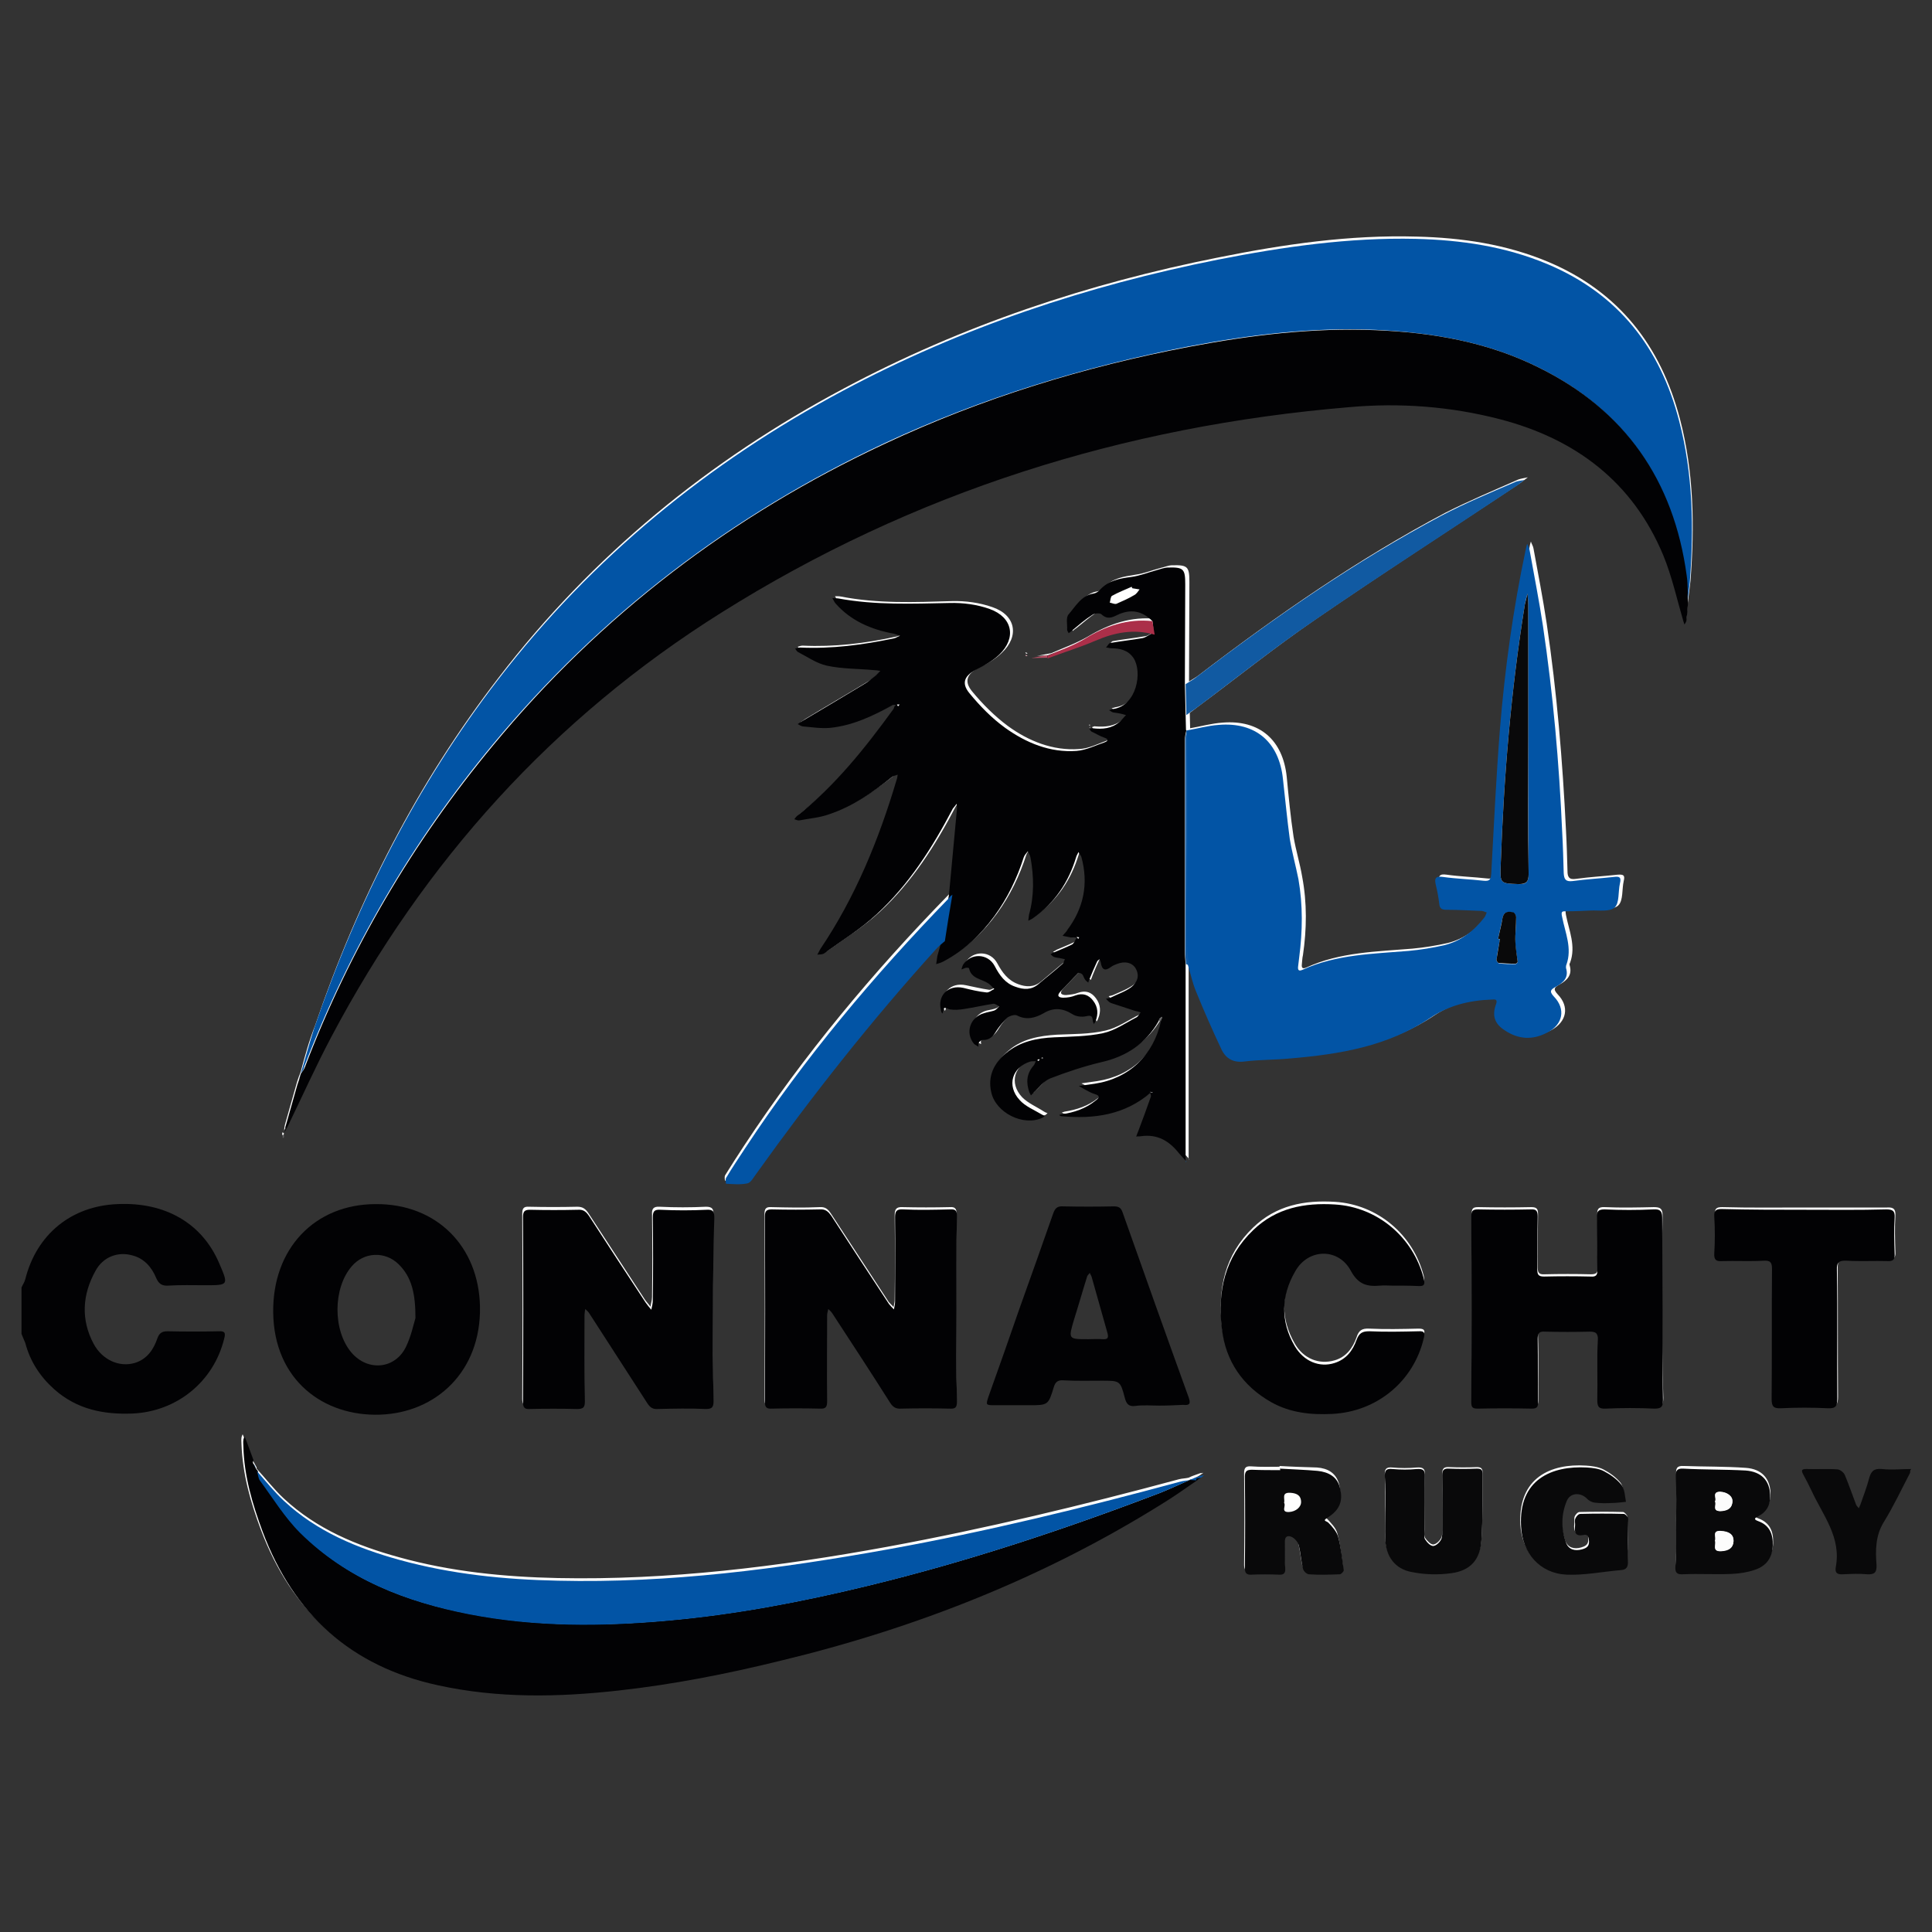 <?xml version="1.0" encoding="utf-8"?>
<!-- Generator: Adobe Illustrator 24.0.0, SVG Export Plug-In . SVG Version: 6.00 Build 0)  -->
<svg version="1.1" id="Layer_1" xmlns="http://www.w3.org/2000/svg" xmlns:xlink="http://www.w3.org/1999/xlink" x="0px" y="0px"
	 viewBox="0 0 512 512" style="enable-background:new 0 0 512 512;" xml:space="preserve">
<rect x="0" y="0" width="512" height="512" fill="#333333" stroke="none"/>
<style type="text/css">
	.st0{fill:#FEFEFE;}
	.st1{fill:#020204;}
	.st2{fill:#09090A;}
	.st3{fill:#5F5F60;}
	.st4{fill:#0254A5;}
	.st5{fill:#115AA2;}
	.st6{fill:#AB2F49;}
	.st7{fill:#B94E65;}
	.st8{fill:#DCA6B2;}
	.st9{fill:#939394;}
	.st10{fill:#FCFCFC;}
</style>
<g>
	<path class="st0" d="M67.8,388.5C67.8,388.5,67.8,388.6,67.8,388.5c-0.2-0.4-0.4-0.7-0.6-1.1l-0.1-0.1c-0.2-0.3-0.3-0.6-0.4-0.9
		c-0.7-1.8-1.3-3.6-2-5.4c-0.1-0.3-0.3-0.6-0.4-0.9c-0.1,0.3-0.3,0.6-0.3,0.9c-0.1,0.6,0,1.2,0,1.8c0.3,7.9,2.4,15.3,5.1,22.5
		c8.2,21.9,23.5,35.6,46.4,40.7c15.9,3.5,31.9,3.2,48,1.4c14.5-1.6,28.8-4.4,42.9-7.9c35.7-8.7,69.5-22,100.8-41.4
		c3.3-2.1,6.4-4.4,9.7-6.5h-0.1c0.4-0.2,0.8-0.4,1.1-0.6c0.3-0.2,0.7-0.5,1-0.7c-0.3,0.1-0.6,0.1-0.8,0.1c-0.5,0.2-0.9,0.3-1.4,0.5
		c-0.6,0.2-1.1,0.4-1.7,0.7l0,0c-0.8,0.2-1.7,0.2-2.5,0.4c-25.6,6.9-51.3,13.1-77.3,17.9c-28.9,5.3-58,8.9-87.4,8.3
		c-14.2-0.3-28.3-1.7-42-5.5c-11.3-3.1-21.9-7.5-30.6-15.6c-2.6-2.4-4.8-5.3-7.2-7.9l0,0C68.1,388.9,67.9,388.7,67.8,388.5z
		 M277.5,173.7c4.3-1.6,8.6-2.9,12.7-4.7c5.1-2.2,10.3-3.1,15.7-1.6c-0.8,0.4-1.6,1.1-2.4,1.2c-2.9,0.5-5.7,0.8-8.6,1.3
		c-0.4,0.1-0.7,0.8-1.1,1.2c0.5,0.1,0.9,0.2,1.4,0.2c2.4-0.1,4.5,0.5,5.9,2.6c2.4,3.6,0.9,12.6-5.4,13.5c-0.4,0.1-0.7,0.2-1.1,0.3
		c0.4,0.2,0.7,0.5,1.1,0.6c0.4,0.2,0.8,0.1,1.3,0.2c0.7,0.2,1.4,0.4,2.1,0.5c-0.6,0.6-1,1.3-1.7,1.8c-2.1,1.7-4.6,1.9-7.1,1.7
		c-0.3-0.1-0.6,0.1-0.9,0.2c0.2,0.3,0.3,0.6,0.6,0.7c1.1,0.6,2.2,1.2,3.4,1.6c1.2,0.4,0.9,0.9,0.1,1.2c-2.5,0.9-5,2.2-7.5,2.3
		c-7,0.5-13.4-2.1-18.9-6.1c-3.5-2.6-6.7-5.8-9.5-9.2c-2.3-2.8-1.2-4.8,2.1-6.4c2.1-1,4.2-2.2,5.8-3.8c4.7-4.4,3.7-10-2.5-12.1
		c-3.4-1.2-7.2-1.7-10.7-1.6c-9.9,0.3-19.6,0.7-29.4-1.2c-0.5-0.1-1.1-0.1-1.6-0.1c0.3,0.5,0.5,1.1,0.9,1.5
		c4.1,4.6,9.3,6.9,15.2,7.9c0.6,0.1,1.2,0.4,1.8,0.6c-0.6,0.3-1.1,0.6-1.7,0.7c-8.2,1.8-16.4,2.8-24.8,2.4c-0.5,0-0.9,0.2-1.3,0.3
		c0.3,0.3,0.5,0.8,0.8,0.9c2.5,1.3,5,3,7.6,3.6c4.1,0.9,8.4,0.8,12.6,1.2c0.6,0.1,1.1,0.1,1.6,0.2c-0.4,0.4-0.7,0.9-1.2,1.2
		c-0.8,0.7-1.6,1.5-2.6,2c-5.6,3.4-11.3,6.7-16.9,10.1c-0.4,0.3-0.8,0.6-1.2,0.8c0.4,0.2,0.9,0.6,1.3,0.6c2.4,0.2,4.8,0.6,7.2,0.4
		c6.1-0.6,11.5-3.2,16.8-6.1c0.1,0.2,0.2,0.3,0.4,0.4c-0.1,0.3-0.1,0.5-0.3,0.7c-7.5,10.3-15.3,20.2-25.3,28.1
		c-0.4,0.3-0.6,0.7-0.9,1c0.5,0.1,1,0.4,1.4,0.3c2.6-0.5,5.3-0.8,7.8-1.6c6.3-2.1,11.6-5.9,16.7-9.9c0.4-0.3,1-0.4,1.5-0.6
		c-0.1,0.5-0.1,1-0.3,1.4c-4.7,15.9-10.9,31-20.2,44.8c-0.3,0.5-0.6,1-0.8,1.5c0.6-0.1,1.4-0.1,1.9-0.4c4.7-3.4,9.6-6.4,13.8-10.3
		c8.6-7.9,14.8-17.7,20.2-28c0.3-0.5,0.6-0.9,1-1.3c0.1,0.5,0.2,1,0.1,1.4c-0.7,7.6-1.4,15.1-2.1,22.6c-0.3,0.3-0.7,0.5-1,0.8
		c-20,20.5-38.3,42.4-54.1,66.4c-1.7,2.6-3.4,5.2-5,7.8c-0.3,0.4-0.1,1.5,0,1.5c1.9,0.1,3.9,0.3,5.7-0.1c0.9-0.2,1.6-1.6,2.3-2.5
		c14.8-20.7,30.5-40.7,47.6-59.5c0.7-0.8,1.6-1.4,2.4-2.2c-0.4,1.4-0.8,2.7-1.1,4.1c-0.2,0.7-0.2,1.4-0.3,2.1
		c0.7-0.3,1.4-0.5,2.1-0.8c5.4-2.9,9.7-7,13.3-11.9c3.5-4.8,6-10,7.8-15.6c0.2-0.6,0.7-1.1,1.1-1.6c0.3,0.6,0.6,1.1,0.7,1.7
		c0.9,5.1,1,10.1-0.4,15.1c-0.2,0.5-0.2,1.1-0.2,1.6c0.5-0.3,0.9-0.5,1.3-0.7c5.8-4.1,9.4-9.6,11.4-16.2c0.2-0.5,0.4-0.9,0.6-1.3
		c0.3,0.5,0.7,0.9,0.8,1.4c1.8,7.1,0.6,13.5-3.8,19.3c-0.4,0.5-0.8,1-1.2,1.5c0.7,0.2,1.3,0.3,2,0.4c0.3,0.1,0.7,0,1,0
		c0.2,0.2,0.3,0.3,0.5,0.5c-0.4,0.5-0.6,1.1-1,1.4c-1.6,0.8-3.2,1.4-4.8,2.1c-0.3,0.2-0.6,0.4-0.9,0.5c0.3,0.2,0.6,0.6,0.9,0.7
		c0.5,0.2,1,0.2,1.5,0.3c0.5,0.1,0.9,0.2,1.4,0.3c-0.3,0.4-0.4,1-0.7,1.3c-2.1,1.8-4.2,3.5-6.3,5.3c-1.9,1.6-4,1.5-6.1,0.7
		c-2.7-1-4.2-3.1-5.5-5.5c-1.8-3.4-6.4-3.5-8.4-0.3c-0.2,0.4-0.3,0.8-0.4,1.2c0.4-0.2,0.7-0.4,1.1-0.4c0.3-0.1,0.8,0,0.9,0.1
		c0.6,2.8,3.3,2.8,5.1,4c0.6,0.4,1.1,1,1.6,1.5c-0.7,0.3-1.5,1-2.1,0.9c-2.1-0.3-4.1-0.8-6.1-1.2c-4.1-0.9-7,2.2-5.9,6.1
		c0.1,0.3,0.2,0.5,0.3,0.7c0.1-0.2,0.2-0.3,0.2-0.4c0.1-1.8,0.9-0.8,1.8-0.7c1.2,0.3,2.5,0.2,3.8-0.1c2.6-0.4,5.2-1,7.8-1.4
		c0.5-0.1,1,0.4,1.5,0.7c-0.5,0.4-0.8,0.9-1.3,1.1c-0.9,0.4-1.8,0.5-2.7,0.7c-3.7,1-5.1,5.1-2.7,8.1c0.3,0.4,0.8,0.6,1.2,0.8
		c0-0.4-0.2-0.8,0.1-1.1c0.2-0.3,0.7-0.7,1-0.7c1.9,0.1,2.8-1,3.7-2.5c0.8-1.3,1.8-2.5,2.9-3.4c0.6-0.5,1.9-0.9,2.5-0.6
		c2.6,1.3,4.8,0.7,7.1-0.6c2.6-1.5,5-1.4,7.5,0.2c1,0.6,2.6,0.9,3.8,0.6c1.3-0.3,1.7-0.1,1.7,1.2c0,0.3,0.2,0.6,0.3,0.9
		c0.2-0.2,0.3-0.4,0.4-0.7c0.8-1.9,0.7-3.8-0.6-5.5c-1.2-1.6-2.7-2.1-4.7-1.4c-1,0.4-2.1,0.5-3.2,0.6c-1.1,0-1.9-0.4-0.8-1.6
		c1.6-1.7,3.1-3.3,4.7-4.9c0.2-0.2,0.9,0.1,1.1,0.3c0.3,0.4,0.4,0.9,0.7,1.3c0.2,0.4,0.6,0.6,0.9,0.9c0.1-0.4,0.3-0.7,0.4-1.1
		c0.6-1.5,1.2-2.9,1.9-4.4c0.1-0.3,0.5-0.4,0.7-0.7c0.1,0.3,0.3,0.5,0.3,0.8c0.3,1.9,1.1,2.5,2.8,1.2c0.4-0.3,0.9-0.5,1.4-0.7
		c2.3-0.9,4.2-0.4,5.1,1.2c1.1,2,0.3,3.8-1.2,4.9c-1.6,1.2-3.5,1.9-5.3,2.7c-0.4,0.2-0.9,0.3-1.4,0.4c0.4,0.4,0.8,0.9,1.3,1.1
		c2.1,0.8,4.2,1.4,6.4,2.1c0.5,0.2,1,0.3,1.5,0.4c-0.4,0.5-0.6,1.1-1.1,1.3c-3,1.5-5.8,3.5-8.9,4.2c-4.2,1-8.6,0.9-12.9,1.1
		c-4.7,0.3-9.2,1.1-12.8,4.2c-3.2,2.7-4.8,6.1-3.9,10.4c1.2,5.5,8.5,9.1,13.6,6.7c0.2-0.1,0.4-0.3,0.6-0.5c-0.3-0.1-0.6-0.2-0.9-0.4
		c-2-1.3-4.2-2.2-5.8-3.8c-3.6-3.8-2.1-8.7,2.9-10.2c0.5-0.2,0.9-0.1,1.4-0.1c-0.2,0.4-0.3,0.9-0.6,1.2c-1.8,2.2-2,4.5-1.1,7.1
		c0.1,0.3,0.3,0.6,0.4,0.8c0.3-0.3,0.5-0.6,0.8-0.8c1.4-1.3,2.6-3.1,4.3-3.7c4.4-1.7,8.9-3.2,13.5-4.3c6.7-1.5,11.8-4.9,15.2-10.8
		c0.3-0.1,0.5-0.1,0.7-0.2c-2,9.2-8.5,15.3-17.6,16.7c-1.4,0.2-2.8,0.4-4.2,0.6c1.4,0.7,2.7,1.6,4.1,2.1c1.8,0.6,1.2,1.1,0.3,1.8
		c-2.6,2.1-5.7,3.1-8.9,3.6c-0.3,0.1-0.5,0.2-0.7,0.2c0.2,0.1,0.3,0.3,0.5,0.3c8.6,0.8,16.8-0.3,23.7-6.2v-0.1
		c0.1,0.4,0.4,0.9,0.2,1.2c-1.1,3.1-2.2,6.2-3.4,9.3c-0.2,0.5-0.3,0.9-0.5,1.3c0.4,0,0.9,0.1,1.3-0.1c4.4-0.7,7.5,1.3,10.1,4.6
		c0.6,0.7,1.2,1.4,1.8,2c0,0.1-0.1,0.2-0.1,0.3c0.1-0.1,0.1-0.1,0.1-0.2s-0.1-0.1-0.1-0.2c0-17.4,0-34.8,0-52.2
		c0.3,0.1,0.5,0.2,0.8,0.3c0.7,2.3,1.2,4.7,2.1,6.9c2.2,5.2,4.4,10.4,6.8,15.5c1.2,2.5,3.2,3.5,6.2,3.2c4-0.5,8-0.4,12-0.8
		c13.1-1.1,25.9-3.2,37.2-10.8c4.8-3.2,10.3-4.6,16.1-4.8c1.1-0.1,1.7-0.1,1.2,1.4c-1.1,2.9-0.3,5,2.3,6.7c3.7,2.4,7.5,2.6,11.4,0.6
		c4.1-2.2,4.9-6.2,1.7-9.5c-1.4-1.5-0.7-1.9,0.5-2.6c2-1.1,3.4-2.5,2.7-5c-0.1-0.2-0.1-0.5,0.1-0.8c1.6-4.4-0.3-8.5-1.1-12.6
		c-0.3-1.7,0-1.6,1.2-1.6c2.1,0,4.2-0.1,6.3-0.2c2.2-0.1,5.2,0.5,6.4-0.8c1.3-1.3,0.9-4.2,1.4-6.4c0.4-1.6-0.1-1.8-1.6-1.7
		c-3.7,0.4-7.3,0.6-11,1.1c-1.9,0.3-2.3-0.5-2.3-2.1c-0.1-3.6-0.2-7.2-0.4-10.8c-0.9-18.3-2.4-36.6-5.1-54.7
		c-1-6.7-2.3-13.3-3.5-19.9c-0.1-0.7-0.5-1.2-0.7-1.9c-0.2,0.6-0.3,1.1-0.4,1.7c-3.3,15.7-5.5,31.5-6.8,47.4
		c-1,12.7-1.6,25.4-2.3,38.2c-0.1,1.6-0.4,2.2-2.1,2c-3.6-0.4-7.2-0.5-10.7-1c-2-0.3-2.3,0.4-1.9,2.1c0.4,1.6,0.7,3.3,0.9,4.9
		c0.1,1.3,0.7,1.7,1.9,1.7c3.1,0,6.2,0.2,9.3,0.3c0.5,0,0.9,0.3,1.4,0.4c-0.2,0.5-0.4,0.9-0.6,1.3c-2.8,3.6-6.3,6.3-10.7,7.4
		c-3.1,0.7-6.2,1.2-9.4,1.5c-9.5,0.8-19.2,0.9-28.1,5c-0.9,0.4-1.3,0.2-1.2-0.8c0.1-0.9,0.1-1.7,0.3-2.5c1-6.9,1.1-13.8-0.2-20.7
		c-0.6-3.6-1.7-7.1-2.3-10.7c-0.8-5.3-1.3-10.6-1.8-15.8c-1-9.8-7.2-15.2-17-14.4c-2.9,0.2-5.8,1-8.6,1.5c0-1.4-0.1-2.7-0.1-4.1
		c0.7-0.5,1.4-1,2-1.5c10.5-7.8,20.7-16,31.5-23.4c17.9-12.3,36-24,54.1-36c0.7-0.5,1.3-1,2-1.5c-0.9,0.2-1.8,0.3-2.6,0.6
		c-6.5,2.9-13,5.6-19.3,8.8c-23.2,12.3-44.6,27.2-65.4,43.1c-0.8,0.6-1.7,1.1-2.5,1.6c0-8.8,0.1-17.5,0.1-26.3
		c0-4.1-0.4-4.6-4.5-4.5c-1.1,0-2.1,0.5-3.1,0.7c-2.3,0.6-4.4,1.5-6.7,1.8c-3.1,0.5-6.1,0.9-8.3,3.4c-0.4,0.5-1.1,0.9-1.7,1
		c-3.3,0.5-4.8,3.3-6.6,5.5c-0.8,0.9-0.3,2.7-0.4,4.1c0,0.3,0.3,0.6,0.4,0.9c0.3-0.3,0.6-0.5,0.9-0.7c1.8-1.4,3.4-2.9,5.3-4.1
		c0.7-0.4,2.1-0.6,2.5-0.2c1.6,1.5,2.9,0.8,4.4,0.1c3.4-1.6,6.5-1.1,9.1,1.7c-6.7-0.7-12.5,1.3-18.2,4.7c-3.1,1.8-6.5,3-9.7,4.4
		c-1.4,0.3-2.8,0.5-4.2,0.8C274.7,173.8,276.1,173.7,277.5,173.7z M79.7,284c-0.2,0.5-0.3,0.9-0.5,1.3l0,0c-0.2,0.5-0.3,1-0.5,1.5
		c-1.1,3.8-2.1,7.5-3.2,11.3c-0.1,0.5-0.2,1-0.2,1.5c0.3-0.5,0.5-1,0.8-1.5c3.9-8,7.5-16.1,11.7-24c24.6-46.5,58.6-84.4,103.3-112.4
		c51-32,106.7-49.5,166.5-54.5c13.4-1.1,26.8-0.2,39.9,3.2c20.1,5.3,35.2,16.6,43.3,36.1c2.3,5.6,3.6,11.6,5.3,17.4
		c0.1,0.3,0.2,0.6,0.3,0.9c0.2-0.3,0.5-0.6,0.5-0.9c0.2-1.4,0.2-2.8,0.4-4.3c0.2-1.9,0.5-3.8,0.7-5.7c1.1-14.5,0.9-28.8-2.8-42.9
		c-5.1-19.4-16.2-33.7-34.9-41.6c-11.2-4.7-22.9-6.4-34.9-6.7c-17.7-0.5-35,2-52.4,5.5c-34.7,6.9-68,18-99.3,34.7
		c-35.9,19.1-66.7,44.3-91.5,76.6c-21.6,28-37.4,59-48.7,92.3C81.9,275.8,80.8,279.9,79.7,284L79.7,284z M253.4,346.2
		c0-8.2-0.1-16.3,0.1-24.5c0-1.4-0.4-1.9-1.8-1.8c-4.2,0.1-8.4,0.1-12.5,0c-1.7-0.1-2.1,0.6-2.1,2.1c0.1,7.5,0.1,15,0,22.5
		c0,0.7-0.2,1.3-0.3,1.9c-0.4-0.5-0.9-0.9-1.3-1.4c-5.1-7.8-10.2-15.6-15.3-23.4c-0.8-1.2-1.5-1.8-3-1.7c-4.3,0.2-8.5,0.1-12.8,0
		c-1.5-0.1-1.8,0.5-1.8,1.9c0.1,16.3,0.1,32.7,0,49c0,1.4,0.3,1.9,1.8,1.9c4.3-0.1,8.5-0.1,12.8,0c1.6,0.1,1.9-0.5,1.9-2
		c-0.1-7.6-0.1-15.2,0-22.8c0-0.6,0.2-1.1,0.3-1.6c0.4,0.4,0.8,0.8,1.1,1.2c5.1,7.8,10.2,15.6,15.2,23.5c0.8,1.2,1.6,1.7,3,1.7
		c4.3-0.1,8.5-0.1,12.8,0c1.5,0.1,2-0.3,2-1.9C253.4,362.6,253.4,354.4,253.4,346.2z M189,346.3c0-8.1-0.1-16.2,0.1-24.3
		c0-1.5-0.2-2.2-2-2.2c-4.1,0.2-8.2,0.2-12.3,0c-1.7-0.1-2.1,0.6-2,2.1c0.1,7.3,0.1,14.5,0,21.8c0,0.9-0.3,1.7-0.4,2.6
		c-0.5-0.7-1.1-1.3-1.5-1.9c-5-7.6-9.9-15.2-14.9-22.8c-0.8-1.2-1.5-1.8-3-1.8c-4.3,0.1-8.5,0.1-12.8,0c-1.5-0.1-1.8,0.5-1.8,1.9
		c0.1,16.4,0.1,32.7,0,49c0,1.4,0.4,1.9,1.8,1.9c4.2-0.1,8.4-0.1,12.5,0c1.7,0.1,2.1-0.4,2.1-2.1c-0.1-7.6-0.1-15.2-0.1-22.8
		c0-0.6,0.2-1.1,0.2-1.6c0.4,0.4,0.8,0.8,1.1,1.2c5.1,7.9,10.3,15.8,15.3,23.7c0.7,1.1,1.4,1.6,2.8,1.6c4.3-0.1,8.5-0.1,12.8,0
		c1.7,0.1,2.1-0.5,2-2.1C188.9,362.5,189,354.4,189,346.3z M440.5,346.4c0-8.1-0.1-16.2,0.1-24.3c0-1.8-0.6-2.2-2.3-2.2
		c-4.4,0.1-8.7,0.2-13,0c-1.8-0.1-2.1,0.6-2,2.2c0.1,4.6-0.1,9.2,0.1,13.8c0.1,1.5-0.5,1.8-1.8,1.8c-4.1-0.1-8.2-0.1-12.3,0
		c-1.5,0.1-1.8-0.5-1.8-1.9c0.1-4.7,0-9.4,0.1-14c0-1.4-0.3-1.9-1.8-1.9c-4.7,0.1-9.4,0.1-14,0c-1.4,0-1.8,0.3-1.8,1.8
		c0.1,16.4,0.1,32.9,0,49.3c0,1.4,0.4,1.7,1.7,1.7c4.8-0.1,9.5-0.1,14.3,0c1.4,0,1.7-0.4,1.7-1.7c-0.1-5.6,0.1-11.2-0.1-16.8
		c-0.1-1.6,0.5-2,2-1.9c3.9,0.1,7.9,0.1,11.8,0c1.6-0.1,2.2,0.4,2.1,2.1c-0.1,5.4,0.1,10.7-0.1,16c-0.1,1.7,0.3,2.3,2.2,2.3
		c4.4-0.2,8.7-0.2,13,0c1.9,0.1,2.2-0.6,2.2-2.3C440.5,362.4,440.5,354.4,440.5,346.4z M368.8,340.1c2.3,0,4.5-0.1,6.8,0
		c1.6,0.1,2.1-0.1,1.7-2c-2.8-10.9-12.2-18.9-23.5-19.6c-8.1-0.5-15.6,0.9-21.7,6.8c-7.5,7.2-9.4,16.2-8.3,26.1
		c1,8.7,5.5,15.3,13.1,19.5c5,2.8,10.6,3.4,16.2,3.1c11.8-0.6,21.5-8.6,24.2-20c0.4-1.5,0.2-1.9-1.4-1.9c-4.4,0.1-8.7,0.2-13,0
		c-1.9-0.1-2.8,0.4-3.4,2.3c-1,2.8-2.7,5.2-5.8,6.1c-4.1,1.2-8.3-0.4-10.6-4.5c-3.8-6.6-3.6-13.3,0.1-19.7
		c3.5-6.1,11.5-6.4,14.8-0.2c2,3.8,4.4,4.2,7.8,3.9C366.8,340,367.8,340.1,368.8,340.1z M478.4,320c-7.4,0-14.7,0.1-22-0.1
		c-1.6,0-2,0.4-1.9,2c0.1,3.3,0.2,6.5,0,9.8c-0.1,1.8,0.6,2,2.1,2c3.7-0.1,7.4,0.1,11-0.1c1.8-0.1,2.2,0.5,2.2,2.2
		c-0.1,11.5,0,23-0.1,34.5c0,2.1,0.6,2.5,2.5,2.4c4.1-0.2,8.2-0.2,12.3,0c2.2,0.1,2.6-0.6,2.6-2.6c-0.1-11.3,0-22.7-0.1-34
		c0-2.2,0.6-2.6,2.6-2.5c3.6,0.2,7.2-0.1,10.8,0.1c1.6,0.1,2-0.5,1.9-2c-0.1-3.2-0.2-6.4,0-9.5c0.1-1.8-0.5-2.3-2.2-2.2
		C492.8,320,485.6,320,478.4,320z M339.1,388.5c0,0.1,0,0.1,0,0.2c-2.5,0-5,0.1-7.5-0.1c-1.4-0.1-1.9,0.3-1.9,1.8
		c0.1,8.1,0.1,16.2,0,24.2c0,1.3,0.3,1.9,1.7,1.8c2.4-0.1,4.9-0.1,7.3,0c1.3,0.1,1.8-0.4,1.7-1.7c-0.1-2.3,0.1-4.5-0.1-6.8
		c-0.1-1.7,1-1.9,2-1.4c0.8,0.4,1.5,1.3,1.7,2.2c0.5,2,0.7,4.1,1.1,6.1c0.2,0.6,1,1.4,1.5,1.5c2.8,0.2,5.5,0.1,8.3,0
		c0.4,0,1.1-0.8,1-1.1c-0.4-3-0.7-6-1.5-8.9c-0.4-1.4-1.6-2.6-2.6-3.7c-0.5-0.6-1.5-0.5-0.2-1.3c3.2-2,4.1-4.4,3.3-7.9
		c-0.8-3.1-3.1-4.3-5.9-4.5C345.8,388.8,342.4,388.7,339.1,388.5z M444.2,402.5c0,3.9,0.1,7.8-0.1,11.8c-0.1,1.6,0.3,2.2,2,2.2
		c4.3-0.1,8.7,0.1,13-0.1c2.1-0.1,4.2-0.4,6.1-1.1c3-1,4.6-3.2,4.7-6.4c0.1-3.1-0.9-5.4-3.9-6.5c-1.4-0.5-0.7-0.9,0.1-1.3
		c2.3-1.2,3.2-3.1,3.1-5.6c-0.2-3.8-2.4-6.2-6.5-6.5c-5.5-0.4-11-0.3-16.5-0.5c-1.8-0.1-2.1,0.6-2,2.2
		C444.3,394.7,444.2,398.6,444.2,402.5z M431.4,408c0-2,0.1-4-0.1-6c-0.1-0.5-0.8-1.3-1.2-1.3c-3.8-0.1-7.7-0.1-11.5,0
		c-0.5,0-1.1,0.7-1.3,1.2c-0.2,0.6,0,1.3-0.1,2c-0.2,1.7,0.2,2.8,2.2,2.4c1.3-0.3,1.5,0.5,1.5,1.6c0.1,1.5-0.9,1.9-1.9,2.2
		c-1.8,0.5-3.5,0.1-4.2-1.8c-1.3-3.7-1.3-7.4,0.2-11c1-2.3,3.9-2.4,5.5-0.5c0.4,0.5,1.2,0.9,1.8,0.9c1.6,0.2,3.2,0.1,4.8,0.1
		c1.2-0.1,2.4-0.2,3.6-0.3c-0.4-1.5-0.4-3.3-1.2-4.5c-1.2-1.5-2.9-2.7-4.6-3.6c-1.4-0.7-3.1-0.9-4.6-1c-9.2-0.6-18,3.1-17.4,15.6
		c0.4,7.1,5,12.5,12.1,12.8c4.8,0.2,9.6-0.8,14.3-1.2c1.7-0.2,2-1.1,1.9-2.5C431.3,411.3,431.4,409.6,431.4,408z M367,398.8
		L367,398.8c0.1,2.9-0.1,5.9,0.1,8.8c0.2,4.5,2.6,7.8,7,8.6c3.5,0.7,7.2,0.8,10.6,0.3c5.1-0.7,7.6-3.7,7.9-8.8
		c0.4-5.8,0.2-11.7,0.3-17.5c0-1.1-0.5-1.4-1.5-1.4c-2.4,0.1-4.9,0.1-7.3,0c-1.5-0.1-1.9,0.4-1.9,1.8c0.1,4.8,0.1,9.5,0,14.3
		c0,0.9,0.1,2-0.3,2.7c-0.4,0.8-1.4,1.7-2.1,1.7s-1.6-1-2.1-1.7c-0.4-0.6-0.2-1.5-0.2-2.2c0-4.9-0.1-9.7,0.1-14.5
		c0.1-1.7-0.5-2.1-2.1-2c-2.2,0.2-4.4,0.2-6.5,0c-1.8-0.2-2.1,0.6-2,2.1C367.1,393.4,367,396.1,367,398.8z M74.8,300.1
		c0,0.3,0,0.5,0,0.7c0,0,0.3,0.1,0.3,0c0.1-0.2,0.2-0.3,0.1-0.5C75.2,300.2,75,300.2,74.8,300.1z M272.3,173.1
		c-0.1-0.1-0.3-0.1-0.4-0.2c-0.1,0-0.1,0.1-0.2,0.1c0.1,0.1,0.2,0.2,0.3,0.2C272.1,173.3,272.2,173.2,272.3,173.1z M288.9,192.2
		c-0.1-0.1-0.1-0.2-0.1-0.2c-0.1,0-0.1,0.1-0.2,0.1c0.1,0.1,0.1,0.2,0.1,0.2C288.8,192.3,288.9,192.2,288.9,192.2z"/>
	<path class="st1" d="M5.7,341.2c0.3-0.7,0.8-1.4,1-2.2c3-11.9,12.2-19.4,24.4-19.9c12.7-0.6,22.5,5.1,27,15.7
		c2.5,5.8,2.5,5.8-3.7,5.8c-3.3,0-6.5-0.1-9.8,0.1c-1.6,0.1-2.5-0.4-3.2-2c-1.2-2.9-3.2-5.2-6.3-6c-3.9-1.1-7.8,0.4-9.8,4.1
		c-3.5,6.3-3.9,12.9-0.5,19.3c2.3,4.3,6.8,6.3,10.9,5.1c3.3-1,5-3.6,6-6.5c0.5-1.4,1.2-1.9,2.7-1.9c4.5,0.1,9,0.1,13.5,0
		c1.8-0.1,1.9,0.5,1.5,2c-2.8,11.4-12.6,19.3-24.3,19.8c-7.7,0.3-14.7-1.1-20.7-6.4c-3.8-3.4-6.4-7.4-7.7-12.3
		c-0.3-0.8-0.7-1.6-1-2.4c0-0.2,0-0.4,0-0.5c0-0.9,0-1.7,0-2.5c0-2.2,0-4.4,0-6.5c0-0.9,0-1.7,0-2.5C5.7,341.6,5.7,341.4,5.7,341.2z
		"/>
	<path class="st2" d="M506.2,390.3c-2.3,4.4-4.4,8.9-7,13.1c-2.2,3.6-2.2,7.5-1.9,11.3c0.1,2.1-0.6,2.6-2.5,2.5
		c-2.1-0.2-4.2-0.1-6.3,0c-1.4,0.1-2.3-0.2-2-1.9c1.5-7.9-3.4-13.7-6.4-20.2c-0.7-1.5-1.5-3-2.3-4.5c-0.5-1-0.3-1.3,0.9-1.3
		c2.8,0.1,5.5-0.1,8.3,0.1c0.7,0.1,1.6,0.8,1.9,1.5c1.1,2.6,2,5.3,3,7.9c0.2,0.4,0.5,0.6,0.7,0.9c0.1-0.3,0.3-0.6,0.4-0.9
		c0.8-2.3,1.7-4.6,2.3-6.9c0.5-1.9,1.2-2.8,3.4-2.6c2.6,0.3,5.2,0,7.8,0C506.2,389.6,506.2,389.9,506.2,390.3z"/>
	<path class="st3" d="M5.7,341.7c0,0.9,0,1.7,0,2.5C5.7,343.4,5.7,342.6,5.7,341.7z"/>
	<path class="st3" d="M5.7,350.7c0,0.9,0,1.7,0,2.5C5.7,352.4,5.7,351.6,5.7,350.7z"/>
	<path class="st1" d="M305.4,164.6c-2.7-2.7-5.7-3.3-9.1-1.7c-1.5,0.7-2.8,1.4-4.4-0.1c-0.4-0.4-1.9-0.3-2.5,0.2
		c-1.9,1.2-3.6,2.7-5.3,4.1c-0.3,0.3-0.6,0.5-0.9,0.7c-0.1-0.3-0.4-0.6-0.4-0.9c0.1-1.4-0.4-3.2,0.4-4.1c1.9-2.2,3.4-5,6.6-5.5
		c0.6-0.1,1.3-0.5,1.7-1c2.3-2.5,5.2-3,8.3-3.4c2.3-0.3,4.5-1.2,6.7-1.8c1.1-0.3,2.1-0.7,3.1-0.7c4.1-0.1,4.5,0.4,4.5,4.5
		c0,8.8-0.1,17.5-0.1,26.3c0.1,2.8,0.1,5.5,0.2,8.2c0,1.4,0.1,2.7,0.1,4.1h0.1c-0.2,0.9-0.4,1.7-0.4,2.6c0,18.6,0,37.2,0,55.9
		c0,1.2,0.1,2.3,0.2,3.5c0,17.4,0,34.8,0,52.2h0.1c-0.6-0.7-1.2-1.3-1.8-2c-2.6-3.3-5.7-5.2-10.1-4.6c-0.4,0.1-0.8,0-1.3,0.1
		c0.2-0.5,0.3-0.9,0.5-1.3c1.2-3.1,2.3-6.2,3.4-9.3c0.1-0.3-0.2-0.8-0.2-1.2c0.2,0.1,0.3,0.2,0.5,0.3c0-0.1,0-0.2,0.1-0.2
		c-0.2,0-0.3,0-0.5,0.1c-6.9,5.9-15,7-23.7,6.2c-0.2,0-0.3-0.2-0.5-0.3c0.2-0.1,0.5-0.2,0.7-0.2c3.3-0.5,6.3-1.5,8.9-3.6
		c0.9-0.7,1.5-1.3-0.3-1.8c-1.5-0.5-2.8-1.4-4.1-2.1c1.4-0.2,2.8-0.4,4.2-0.6c9.2-1.4,15.6-7.6,17.6-16.7l0.1-0.1
		c0.1-0.3,0.1-0.6,0.1-0.9c-0.2,0.2-0.4,0.4-0.6,0.5c-0.1,0.2-0.2,0.5-0.3,0.7c-3.4,5.9-8.5,9.3-15.2,10.8
		c-4.6,1.1-9.1,2.6-13.5,4.3c-1.7,0.7-2.9,2.4-4.3,3.7c-0.3,0.3-0.5,0.5-0.8,0.8c-0.1-0.3-0.3-0.6-0.4-0.8c-0.9-2.6-0.8-4.9,1.1-7.1
		c0.3-0.3,0.4-0.8,0.6-1.2c-0.5,0.1-1,0-1.4,0.1c-4.9,1.5-6.4,6.4-2.9,10.2c1.5,1.7,3.8,2.6,5.8,3.8c0.3,0.2,0.6,0.3,0.9,0.4
		c-0.2,0.2-0.4,0.4-0.6,0.5c-5.1,2.4-12.4-1.3-13.6-6.7c-1-4.3,0.7-7.7,3.9-10.4c3.7-3.1,8.2-4,12.8-4.2c4.3-0.2,8.7-0.2,12.9-1.1
		c3.2-0.7,6-2.7,8.9-4.2c0.5-0.3,0.7-0.9,1.1-1.3c-0.5-0.2-1-0.3-1.5-0.4c-2.1-0.7-4.3-1.4-6.4-2.1c-0.5-0.2-0.9-0.7-1.3-1.1
		c0.5-0.1,1-0.2,1.4-0.4c1.8-0.9,3.7-1.5,5.3-2.7c1.5-1.2,2.3-2.9,1.2-4.9c-0.9-1.6-2.9-2.1-5.1-1.2c-0.5,0.2-1,0.4-1.4,0.7
		c-1.7,1.3-2.5,0.8-2.8-1.2c-0.1-0.3-0.2-0.5-0.3-0.8c-0.3,0.2-0.6,0.4-0.7,0.7c-0.7,1.5-1.3,2.9-1.9,4.4c-0.2,0.4-0.3,0.7-0.4,1.1
		c-0.3-0.3-0.7-0.5-0.9-0.9c-0.3-0.4-0.4-1-0.7-1.3c-0.3-0.3-1-0.5-1.1-0.3c-1.6,1.6-3.1,3.3-4.7,4.9c-1.1,1.2-0.3,1.6,0.8,1.6
		c1.1,0,2.2-0.2,3.2-0.6c1.9-0.7,3.5-0.2,4.7,1.4c1.3,1.7,1.4,3.5,0.6,5.5c-0.1,0.3-0.3,0.4-0.4,0.7c-0.1-0.3-0.3-0.6-0.3-0.9
		c-0.1-1.2-0.4-1.5-1.7-1.2c-1.2,0.3-2.8,0.1-3.8-0.6c-2.6-1.6-5-1.7-7.5-0.2c-2.3,1.3-4.6,1.9-7.1,0.6c-0.6-0.3-1.9,0.1-2.5,0.6
		c-1.1,1-2.1,2.2-2.9,3.4c-0.9,1.5-1.8,2.6-3.7,2.5c-0.3,0-0.8,0.4-1,0.7c-0.2,0.3-0.1,0.7-0.1,1.1c-0.4-0.3-0.9-0.5-1.2-0.8
		c-2.4-2.9-1-7.1,2.7-8.1c0.9-0.3,1.8-0.4,2.7-0.7c0.5-0.2,0.9-0.7,1.3-1.1c-0.5-0.3-1.1-0.7-1.5-0.7c-2.6,0.4-5.2,1-7.8,1.4
		c-1.3,0.2-2.6,0.3-3.8,0.1c-0.9-0.2-1.7-1.1-1.8,0.7c0,0.2-0.2,0.3-0.2,0.4c-0.1-0.2-0.3-0.5-0.3-0.7c-1.1-4,1.8-7,5.9-6.1
		c2,0.5,4.1,1,6.1,1.2c0.7,0.1,1.4-0.6,2.1-0.9c-0.5-0.5-1-1.1-1.6-1.5c-1.8-1.2-4.5-1.2-5.1-4c0-0.1-0.6-0.2-0.9-0.1
		c-0.4,0.1-0.7,0.3-1.1,0.4c0.1-0.4,0.2-0.8,0.4-1.2c2-3.2,6.6-3.1,8.4,0.3c1.3,2.5,2.8,4.6,5.5,5.5c2.2,0.8,4.2,0.9,6.1-0.7
		c2.1-1.8,4.3-3.5,6.3-5.3c0.4-0.3,0.5-0.9,0.7-1.3c-0.5-0.1-0.9-0.2-1.4-0.3c-0.5-0.1-1-0.1-1.5-0.3c-0.3-0.1-0.6-0.5-0.9-0.7
		c0.3-0.2,0.6-0.4,0.9-0.5c1.6-0.7,3.2-1.3,4.8-2.1c0.5-0.3,0.7-0.9,1-1.4c0.1-0.2,0.2-0.3,0.2-0.4c-0.2,0-0.5-0.1-0.7-0.1
		c-0.4,0-0.7,0.1-1,0c-0.7-0.1-1.3-0.3-2-0.4c0.4-0.5,0.9-1,1.2-1.5c4.4-5.8,5.7-12.3,3.8-19.3c-0.1-0.5-0.6-0.9-0.8-1.4
		c-0.2,0.5-0.5,0.9-0.6,1.3c-2,6.7-5.7,12.2-11.4,16.2c-0.4,0.3-0.9,0.5-1.3,0.7c0.1-0.5,0.1-1.1,0.2-1.6c1.4-5,1.3-10.1,0.4-15.1
		c-0.1-0.6-0.5-1.2-0.7-1.7c-0.4,0.5-0.9,1-1.1,1.6c-1.8,5.6-4.3,10.8-7.8,15.6c-3.6,4.9-7.9,9-13.3,11.9c-0.7,0.4-1.4,0.6-2.1,0.8
		c0.1-0.7,0.2-1.4,0.3-2.1c0.4-1.4,0.8-2.8,1.1-4.1c0.7-4.1,1.4-8.2,2-12.3c0.7-7.6,1.4-15.1,2.1-22.6c0.1-0.5-0.1-1-0.1-1.4
		c-0.3,0.5-0.7,0.9-1,1.3c-5.4,10.3-11.6,20.1-20.2,28c-4.2,3.9-9.1,6.9-13.8,10.3c-0.5,0.4-1.2,0.3-1.9,0.4c0.3-0.5,0.5-1,0.8-1.5
		c9.3-13.8,15.5-29,20.2-44.8c0.2-0.5,0.2-1,0.3-1.4c-0.5,0.2-1.1,0.3-1.5,0.6c-5.1,4.1-10.4,7.8-16.7,9.9c-2.5,0.9-5.2,1.1-7.8,1.6
		c-0.5,0.1-1-0.2-1.4-0.3c0.3-0.4,0.6-0.8,0.9-1c10-8,17.9-17.9,25.3-28.1c0.2-0.2,0.2-0.5,0.3-0.7c0.1-0.2,0.3-0.3,0.4-0.5
		c-0.3,0-0.5,0-0.7,0c-5.3,2.9-10.7,5.5-16.8,6.1c-2.4,0.2-4.8-0.2-7.2-0.4c-0.5-0.1-0.9-0.4-1.3-0.6c0.4-0.3,0.8-0.6,1.2-0.8
		c5.7-3.4,11.3-6.7,16.9-10.1c0.9-0.6,1.7-1.3,2.6-2c0.4-0.4,0.8-0.8,1.2-1.2c-0.6-0.1-1.1-0.2-1.6-0.2c-4.2-0.4-8.5-0.3-12.6-1.2
		c-2.7-0.6-5.1-2.3-7.6-3.6c-0.4-0.2-0.5-0.6-0.8-0.9c0.5-0.1,0.9-0.3,1.3-0.3c8.4,0.4,16.6-0.7,24.8-2.4c0.6-0.1,1.1-0.5,1.7-0.7
		c-0.6-0.2-1.2-0.5-1.8-0.6c-5.9-1.1-11.2-3.4-15.2-7.9c-0.4-0.4-0.6-1-0.9-1.5c0.6,0.1,1.1,0,1.6,0.1c9.8,1.8,19.6,1.4,29.4,1.2
		c3.6-0.1,7.4,0.4,10.7,1.6c6.1,2.2,7.1,7.7,2.5,12.1c-1.7,1.6-3.8,2.8-5.8,3.8c-3.3,1.6-4.4,3.6-2.1,6.4c2.8,3.4,5.9,6.6,9.5,9.2
		c5.6,4,11.9,6.6,18.9,6.1c2.6-0.2,5.1-1.5,7.5-2.3c0.8-0.3,1.1-0.8-0.1-1.2c-1.2-0.4-2.3-1.1-3.4-1.6c-0.3-0.2-0.4-0.5-0.6-0.7
		c0.3-0.1,0.6-0.2,0.9-0.2c2.6,0.3,5,0.1,7.1-1.7c0.6-0.5,1.1-1.2,1.7-1.8c-0.7-0.2-1.4-0.4-2.1-0.5c-0.4-0.1-0.9-0.1-1.3-0.2
		s-0.7-0.4-1.1-0.6c0.4-0.1,0.7-0.2,1.1-0.3c6.3-0.9,7.8-9.9,5.4-13.5c-1.4-2.1-3.6-2.6-5.9-2.6c-0.5,0-0.9-0.2-1.4-0.2
		c0.4-0.4,0.7-1.1,1.1-1.2c2.9-0.5,5.7-0.8,8.6-1.3c0.9-0.2,1.6-0.8,2.4-1.2C305.8,167,305.6,165.8,305.4,164.6z M300.1,155.9
		c-0.1-0.2-0.2-0.3-0.2-0.4c-1.8,0.8-3.6,1.5-5.2,2.4c-0.4,0.2-0.4,1.2-0.6,1.8c0.6,0.1,1.3,0.5,1.8,0.3c1.6-0.7,3.2-1.4,4.7-2.3
		c0.6-0.3,1-1,1.4-1.5C301.3,156.1,300.7,156,300.1,155.9z M276.4,280.4c-0.1-0.1-0.1-0.2-0.2-0.2s-0.1,0.1-0.2,0.2
		c0.1,0.1,0.1,0.2,0.2,0.2C276.2,280.6,276.3,280.5,276.4,280.4z M275.3,280.7c-0.1,0.1-0.2,0.1-0.4,0.2c0.1,0.1,0.1,0.2,0.2,0.2
		c0.1-0.1,0.2-0.1,0.4-0.2C275.4,280.9,275.4,280.8,275.3,280.7z"/>
	<path class="st4" d="M79.7,284.6c1.2-4.1,2.3-8.2,3.6-12.2c11.4-33.4,27.2-64.4,48.7-92.3c24.9-32.3,55.7-57.5,91.5-76.6
		c31.3-16.7,64.6-27.8,99.3-34.7c17.3-3.4,34.7-5.9,52.4-5.5c12,0.3,23.7,2,34.9,6.7c18.8,7.9,29.9,22.2,34.9,41.6
		c3.7,14.1,3.9,28.5,2.8,42.9c-0.2,1.9-0.5,3.8-0.7,5.7c-0.1-2.6,0.1-5.2-0.3-7.7c-3.5-25.3-16.4-44-39.4-55.3
		c-13.6-6.7-28.1-9.1-43-9.8c-16.7-0.7-33.1,1.3-49.4,4.4c-27.9,5.4-55,13.7-80.7,25.7c-40.5,19-75.2,45.4-103.8,79.9
		c-21.3,25.7-37.9,54.1-49.9,85.3C80.5,283.5,80,284,79.7,284.6z"/>
	<path class="st1" d="M79.7,284.6c0.4-0.6,0.9-1.2,1.1-1.8c11.9-31.2,28.6-59.6,49.9-85.3c28.5-34.5,63.3-61,103.8-79.9
		c25.8-12.1,52.8-20.4,80.7-25.7c16.3-3.1,32.8-5.1,49.4-4.4c14.9,0.6,29.5,3.1,43,9.8c23,11.3,36,30,39.4,55.3
		c0.4,2.6,0.2,5.2,0.3,7.7c-0.1,1.4-0.2,2.8-0.4,4.3c-0.1,0.3-0.3,0.6-0.5,0.9c-0.1-0.3-0.2-0.6-0.3-0.9c-1.7-5.8-3-11.8-5.3-17.4
		c-8.1-19.5-23.3-30.9-43.3-36.1c-13.1-3.4-26.5-4.4-39.9-3.2c-59.8,5-115.6,22.5-166.5,54.5c-44.6,28-78.7,65.9-103.3,112.4
		c-4.2,7.9-7.8,16-11.7,24c-0.2,0-0.4,0-0.5,0c1.1-3.8,2.1-7.5,3.2-11.3c0.2-0.5,0.3-1,0.5-1.5l0,0
		C79.4,285.5,79.6,285.1,79.7,284.6C79.7,284.6,79.7,284.6,79.7,284.6z"/>
	<path class="st4" d="M314.4,193.6c2.9-0.5,5.7-1.3,8.6-1.5c9.8-0.8,16,4.6,17,14.4c0.6,5.3,1.1,10.6,1.8,15.8
		c0.6,3.6,1.6,7.2,2.3,10.7c1.2,6.9,1.1,13.8,0.2,20.7c-0.1,0.8-0.2,1.7-0.3,2.5c-0.1,1,0.3,1.2,1.2,0.8c9-4.1,18.6-4.2,28.1-5
		c3.2-0.3,6.3-0.8,9.4-1.5c4.5-1.1,7.9-3.8,10.7-7.4c0.3-0.4,0.4-0.9,0.6-1.3c-0.5-0.1-0.9-0.4-1.4-0.4c-3.1-0.1-6.2-0.3-9.3-0.3
		c-1.3,0-1.8-0.4-1.9-1.7c-0.2-1.7-0.5-3.3-0.9-4.9c-0.4-1.7-0.1-2.4,1.9-2.1c3.6,0.5,7.2,0.6,10.7,1c1.8,0.2,2-0.4,2.1-2
		c0.7-12.7,1.3-25.5,2.3-38.2c1.3-16,3.5-31.8,6.8-47.4c0.1-0.6,0.3-1.1,0.4-1.7c0.3,0.6,0.6,1.2,0.7,1.9c1.2,6.7,2.5,13.3,3.5,19.9
		c2.7,18.2,4.3,36.4,5.1,54.7c0.2,3.6,0.3,7.2,0.4,10.8c0.1,1.6,0.5,2.3,2.3,2.1c3.7-0.5,7.3-0.7,11-1.1c1.5-0.2,2,0.1,1.6,1.7
		c-0.5,2.2-0.1,5.2-1.4,6.4c-1.3,1.2-4.2,0.7-6.4,0.8c-2.1,0.1-4.2,0.2-6.3,0.2c-1.2,0-1.6-0.1-1.2,1.6c0.8,4.1,2.7,8.2,1.1,12.6
		c-0.1,0.2-0.1,0.5-0.1,0.8c0.8,2.6-0.7,3.9-2.7,5c-1.2,0.7-1.9,1.1-0.5,2.6c3.2,3.3,2.4,7.4-1.7,9.5c-3.9,2.1-7.7,1.9-11.4-0.6
		c-2.6-1.7-3.3-3.8-2.3-6.7c0.6-1.5-0.1-1.5-1.2-1.4c-5.8,0.2-11.4,1.6-16.1,4.8c-11.3,7.6-24.1,9.7-37.2,10.8c-4,0.4-8,0.3-12,0.8
		c-3,0.4-5-0.7-6.2-3.2c-2.4-5.1-4.7-10.3-6.8-15.5c-0.9-2.2-1.4-4.6-2.1-6.9c-0.2-1.7-0.5-3.3-0.5-5
		C314.5,231.7,314.5,212.6,314.4,193.6C314.5,193.6,314.4,193.6,314.4,193.6z M405,195.3c0-11.7,0-23.4,0-35c0-1-0.1-2-0.2-3
		c-0.3,1-0.5,1.9-0.7,2.9c-3.7,22.9-5.6,45.9-6.4,69.1c-0.2,4.9-0.1,4.8,4.7,5c2.1,0.1,2.7-0.6,2.7-2.7
		C405,219.4,405,207.3,405,195.3z M397,248.8c0.2,0.1,0.3,0.1,0.5,0.1c-0.3,1.8-0.7,3.6-0.9,5.4c-0.1,0.3,0.4,0.9,0.6,1
		c1.5,0.2,2.9,0.2,4.4,0.2c0.2,0,0.6-0.4,0.6-0.5c-0.2-1.8-0.6-3.5-0.6-5.2c-0.1-2.3,0.2-4.5,0.2-6.7c0-0.4-0.4-1.1-0.7-1.2
		c-1.3-0.3-2.6-0.4-2.9,1.4C397.8,245.1,397.4,247,397,248.8z"/>
	<path class="st1" d="M67.2,388l0.1,0.1c0.2,0.4,0.4,0.8,0.6,1.2l-0.1-0.1c0.2,0.2,0.3,0.4,0.5,0.6l0,0c0.3,0.9,0.3,1.9,0.8,2.5
		c3.5,4.7,6.5,9.8,10.6,13.8c12.3,12.4,28,18.4,44.8,21.6c17.5,3.4,35.1,3.3,52.8,1.7c17.7-1.6,35.1-4.9,52.4-9.1
		c26.5-6.4,52.4-15,77.8-24.7c2.7-1.1,5.3-2.3,8-3.5l0,0c0.7,0,1.3,0.1,1.9,0.1c-3.2,2.2-6.4,4.5-9.7,6.5
		c-31.3,19.5-65.1,32.8-100.8,41.4c-14.2,3.5-28.5,6.3-42.9,7.9c-16.1,1.8-32.1,2.1-48-1.4c-23-5-38.2-18.8-46.4-40.7
		c-2.7-7.3-4.9-14.7-5.1-22.5c0-0.6-0.1-1.2,0-1.8c0-0.3,0.2-0.6,0.3-0.9c0.1,0.3,0.3,0.6,0.4,0.9c0.7,1.8,1.3,3.6,2,5.4
		C66.9,387.4,67,387.7,67.2,388z"/>
	<path class="st1" d="M253.5,346.9c0,8.2-0.1,16.3,0.1,24.5c0,1.6-0.4,2-2,1.9c-4.3-0.1-8.5-0.1-12.8,0c-1.4,0.1-2.2-0.4-3-1.7
		c-5-7.9-10.1-15.7-15.2-23.5c-0.3-0.5-0.7-0.8-1.1-1.2c-0.1,0.6-0.3,1.1-0.3,1.6c0,7.6-0.1,15.2,0,22.8c0,1.5-0.3,2.1-1.9,2
		c-4.3-0.1-8.5-0.1-12.8,0c-1.5,0.1-1.8-0.5-1.8-1.9c0.1-16.3,0.1-32.7,0-49c0-1.4,0.4-1.9,1.8-1.9c4.3,0.1,8.5,0.1,12.8,0
		c1.5-0.1,2.2,0.6,3,1.7c5.1,7.9,10.2,15.6,15.3,23.4c0.4,0.5,0.8,0.9,1.3,1.4c0.1-0.7,0.3-1.3,0.3-1.9c0-7.5,0.1-15,0-22.5
		c0-1.6,0.4-2.2,2.1-2.1c4.2,0.2,8.4,0.1,12.5,0c1.5-0.1,1.8,0.4,1.8,1.8C253.4,330.6,253.5,338.7,253.5,346.9z"/>
	<path class="st1" d="M189,347c0,8.1-0.1,16.2,0.1,24.3c0,1.6-0.4,2.1-2,2.1c-4.3-0.2-8.5-0.1-12.8,0c-1.4,0.1-2.1-0.5-2.8-1.6
		c-5.1-7.9-10.2-15.8-15.3-23.7c-0.3-0.5-0.7-0.8-1.1-1.2c-0.1,0.6-0.2,1.1-0.2,1.6c0,7.6-0.1,15.2,0.1,22.8c0,1.7-0.4,2.1-2.1,2.1
		c-4.2-0.1-8.4-0.1-12.5,0c-1.5,0.1-1.8-0.5-1.8-1.9c0.1-16.4,0.1-32.7,0-49c0-1.4,0.4-1.9,1.8-1.9c4.3,0.1,8.5,0.1,12.8,0
		c1.5-0.1,2.2,0.6,3,1.8c4.9,7.6,9.9,15.2,14.9,22.8c0.5,0.7,1,1.3,1.5,1.9c0.2-0.9,0.4-1.7,0.4-2.6c0.1-7.3,0.1-14.5,0-21.8
		c0-1.6,0.3-2.2,2-2.1c4.1,0.2,8.2,0.2,12.3,0c1.8-0.1,2,0.6,2,2.2C189,330.8,189,338.9,189,347z"/>
	<path class="st1" d="M440.6,347c0,8-0.1,16,0.1,24c0,1.7-0.3,2.3-2.2,2.3c-4.4-0.2-8.7-0.2-13,0c-1.9,0.1-2.2-0.6-2.2-2.3
		c0.1-5.4-0.1-10.7,0.1-16c0.1-1.7-0.5-2.1-2.1-2.1c-3.9,0.1-7.9,0.1-11.8,0c-1.5-0.1-2,0.3-2,1.9c0.1,5.6,0,11.2,0.1,16.8
		c0,1.3-0.3,1.7-1.7,1.7c-4.8-0.1-9.5-0.1-14.3,0c-1.3,0-1.7-0.3-1.7-1.7c0.1-16.4,0.1-32.9,0-49.3c0-1.5,0.5-1.8,1.8-1.8
		c4.7,0.1,9.4,0.1,14,0c1.5-0.1,1.8,0.5,1.8,1.9c-0.1,4.7,0,9.4-0.1,14c0,1.4,0.3,1.9,1.8,1.9c4.1-0.1,8.2-0.1,12.3,0
		c1.4,0.1,1.9-0.3,1.8-1.8c-0.1-4.6,0-9.2-0.1-13.8c-0.1-1.6,0.3-2.2,2-2.2c4.4,0.2,8.7,0.2,13,0c1.7-0.1,2.3,0.4,2.3,2.2
		C440.5,330.8,440.6,338.9,440.6,347z"/>
	<path class="st4" d="M315.3,392.2c-2.7,1.2-5.3,2.4-8,3.5c-25.5,9.7-51.3,18.3-77.8,24.7c-17.3,4.2-34.6,7.5-52.4,9.1
		c-17.7,1.6-35.3,1.7-52.8-1.7c-16.8-3.3-32.4-9.3-44.8-21.6c-4.1-4.1-7.2-9.2-10.6-13.8c-0.5-0.7-0.5-1.7-0.8-2.5
		c2.4,2.7,4.6,5.5,7.2,7.9c8.7,8.1,19.4,12.5,30.6,15.6c13.8,3.8,27.8,5.2,42,5.5c29.5,0.7,58.5-3.1,87.4-8.3
		c26.1-4.7,51.8-11,77.3-17.9C313.6,392.4,314.5,392.4,315.3,392.2z"/>
	<path class="st1" d="M99.6,319.1c16.1-0.1,27.3,11.2,27.6,27.2c0.3,17.1-11.6,28.1-26.5,28.6c-15,0.5-28.1-9.2-28.3-27.1
		C72.2,330.9,83.4,319.1,99.6,319.1z M110.1,349.3c0-6.3-0.9-10.8-4.5-14.3c-3.6-3.5-9.2-3.2-12.4,0.6c-5,5.8-5,17-0.1,22.8
		c4.3,5.1,11.6,4.5,14.5-1.5C109,354,109.6,350.9,110.1,349.3z"/>
	<path class="st1" d="M368.8,340.7c-1,0-2-0.1-3,0c-3.4,0.3-5.8-0.2-7.8-3.9c-3.3-6.2-11.4-6-14.8,0.2c-3.7,6.4-3.9,13.2-0.1,19.7
		c2.4,4.1,6.6,5.8,10.6,4.5c3.1-1,4.8-3.3,5.8-6.1c0.7-1.9,1.6-2.3,3.4-2.3c4.4,0.2,8.7,0.1,13,0c1.6-0.1,1.8,0.4,1.4,1.9
		c-2.7,11.4-12.4,19.4-24.2,20c-5.7,0.3-11.2-0.3-16.2-3.1c-7.6-4.3-12.1-10.9-13.1-19.5c-1.2-9.9,0.8-18.9,8.3-26.1
		c6.1-5.9,13.6-7.3,21.7-6.8c11.3,0.7,20.7,8.7,23.5,19.6c0.5,1.9-0.1,2.1-1.7,2C373.3,340.7,371.1,340.7,368.8,340.7z"/>
	<path class="st1" d="M307.3,372.5c-2.2,0-4.4-0.2-6.5,0.1c-1.7,0.2-2.3-0.6-2.7-2.1c-1.2-4.6-1.3-4.6-6-4.6
		c-3.4,0-6.9,0.1-10.3-0.1c-1.4-0.1-2.1,0.4-2.5,1.7c-1.5,4.9-1.5,4.9-6.7,4.9c-2.9,0-5.9,0-8.8,0c-2.6,0-2.6,0-1.8-2.4
		c2.8-7.8,5.5-15.5,8.2-23.3c3-8.4,6-16.8,8.9-25.1c0.5-1.4,1.1-2,2.6-1.9c4.5,0.1,9,0.1,13.5,0c1.3,0,1.9,0.4,2.3,1.6
		c5.8,16.4,11.6,32.7,17.5,49c0.6,1.7,0.3,2.2-1.5,2C311.6,372.4,309.4,372.5,307.3,372.5z M288.4,354.9c1.3,0,2.5-0.1,3.8,0
		c1.4,0.1,1.6-0.4,1.3-1.6c-1.4-5-2.8-9.9-4.2-14.9c-0.1-0.4-0.4-0.7-0.5-1.1c-0.2,0.4-0.6,0.6-0.7,1c-1.2,3.8-2.3,7.7-3.5,11.5
		C283.1,354.9,283.1,354.9,288.4,354.9z"/>
	<path class="st1" d="M478.4,320.6c7.2,0,14.3,0.1,21.5-0.1c1.8,0,2.3,0.5,2.2,2.2c-0.2,3.2-0.1,6.4,0,9.5c0.1,1.5-0.3,2.1-1.9,2
		c-3.6-0.1-7.2,0.1-10.8-0.1c-2-0.1-2.7,0.4-2.6,2.5c0.2,11.3,0,22.7,0.1,34c0,2.1-0.4,2.7-2.6,2.6c-4.1-0.2-8.2-0.2-12.3,0
		c-1.9,0.1-2.5-0.4-2.5-2.4c0.1-11.5,0-23,0.1-34.5c0-1.7-0.4-2.3-2.2-2.2c-3.7,0.2-7.4,0-11,0.1c-1.5,0.1-2.2-0.2-2.1-2
		c0.2-3.3,0.2-6.5,0-9.8c-0.1-1.5,0.4-2,1.9-2C463.8,320.6,471.1,320.6,478.4,320.6z"/>
	<path class="st2" d="M339.2,389.2c3.3,0.2,6.7,0.3,10,0.6c2.8,0.3,5.2,1.5,5.9,4.5c0.9,3.5-0.1,5.9-3.3,7.9
		c-1.4,0.9-0.4,0.8,0.2,1.3c1.1,1.1,2.2,2.4,2.6,3.7c0.8,2.9,1.1,5.9,1.5,8.9c0.1,0.3-0.7,1.1-1,1.1c-2.8,0.1-5.5,0.2-8.3,0
		c-0.6-0.1-1.4-0.9-1.5-1.5c-0.5-2-0.6-4.1-1.1-6.1c-0.2-0.9-1-1.8-1.7-2.2c-1.1-0.6-2.1-0.4-2,1.4c0.1,2.3-0.1,4.5,0.1,6.8
		c0.1,1.3-0.4,1.8-1.7,1.7c-2.4-0.1-4.9-0.1-7.3,0c-1.4,0.1-1.7-0.6-1.7-1.8c0.1-8.1,0.1-16.2,0-24.2c0-1.5,0.6-1.8,1.9-1.8
		c2.5,0.1,5,0.1,7.5,0.1C339.2,389.3,339.2,389.2,339.2,389.2z M340.3,398.3c0.6,0.7-1,2.5,1.3,2.4c1.8-0.1,3.3-1.3,3.2-2.8
		c-0.1-1.8-1.4-2.2-2.9-2.3C339.5,395.5,340.6,397.2,340.3,398.3z"/>
	<path class="st4" d="M252.4,237.1c-0.7,4.1-1.4,8.2-2,12.3c-0.8,0.7-1.7,1.4-2.4,2.2c-17.1,18.9-32.8,38.8-47.6,59.5
		c-0.7,0.9-1.4,2.3-2.3,2.5c-1.9,0.4-3.8,0.2-5.7,0.1c0,0-0.2-1.1,0-1.5c1.6-2.7,3.3-5.2,5-7.8c15.8-24,34.1-45.8,54.1-66.4
		C251.7,237.6,252.1,237.3,252.4,237.1z"/>
	<path class="st2" d="M444.2,403.2c0-3.9,0.1-7.8-0.1-11.8c-0.1-1.6,0.3-2.3,2-2.2c5.5,0.3,11,0.2,16.5,0.5c4.2,0.3,6.4,2.7,6.5,6.5
		c0.1,2.5-0.8,4.4-3.1,5.6c-0.8,0.4-1.5,0.8-0.1,1.3c3.1,1.1,4,3.5,3.9,6.5c-0.1,3.2-1.7,5.4-4.7,6.4c-2,0.7-4.1,1-6.1,1.1
		c-4.3,0.2-8.7-0.1-13,0.1c-1.8,0.1-2.1-0.6-2-2.2C444.3,411,444.2,407.1,444.2,403.2z M454.5,408.3c0.4,1-0.9,2.9,1.6,2.8
		c2.1-0.1,3.2-0.9,3.3-2.6c0.1-1.8-1.1-2.6-3.4-2.7C453.7,405.6,454.9,407.3,454.5,408.3z M454.5,397.9c0.5,0.9-0.9,2.6,1.4,2.5
		c1.7-0.1,3-0.5,3.2-2.4c0.2-1.5-1.4-2.6-3.3-2.7C453.6,395.4,455,397.1,454.5,397.9z"/>
	<path class="st2" d="M431.4,408.6c0,1.7-0.1,3.4,0,5c0.1,1.5-0.2,2.4-1.9,2.5c-4.8,0.4-9.6,1.4-14.3,1.2
		c-7.1-0.3-11.8-5.7-12.1-12.8c-0.7-12.5,8.2-16.1,17.4-15.6c1.6,0.1,3.3,0.3,4.6,1c1.7,0.9,3.4,2.1,4.6,3.6c0.9,1.2,0.9,3,1.2,4.5
		c-1.2,0.1-2.4,0.3-3.6,0.3c-1.6,0.1-3.2,0.1-4.8-0.1c-0.6-0.1-1.4-0.5-1.8-0.9c-1.7-1.9-4.6-1.8-5.5,0.5c-1.5,3.6-1.5,7.3-0.2,11
		c0.7,1.9,2.4,2.3,4.2,1.8c1.1-0.3,2-0.7,1.9-2.2c-0.1-1.1-0.3-1.9-1.5-1.6c-2.1,0.4-2.4-0.7-2.2-2.4c0.1-0.7-0.2-1.4,0.1-2
		c0.2-0.5,0.8-1.2,1.3-1.2c3.9-0.1,7.7-0.1,11.5,0c0.4,0,1.2,0.8,1.2,1.3C431.5,404.6,431.4,406.6,431.4,408.6z"/>
	<path class="st2" d="M367.1,399.4c0-2.7,0.1-5.4-0.1-8c-0.1-1.6,0.3-2.3,2-2.1c2.2,0.2,4.4,0.2,6.5,0c1.6-0.1,2.2,0.3,2.1,2
		c-0.1,4.8-0.1,9.7-0.1,14.5c0,0.8-0.2,1.7,0.2,2.2c0.5,0.8,1.4,1.7,2.1,1.7c0.7,0,1.7-0.9,2.1-1.7c0.4-0.8,0.3-1.8,0.3-2.7
		c0-4.8,0.1-9.5,0-14.3c0-1.4,0.4-1.9,1.9-1.8c2.4,0.1,4.9,0.1,7.3,0c1.1,0,1.5,0.3,1.5,1.4c-0.1,5.8,0.1,11.7-0.3,17.5
		c-0.3,5.2-2.9,8.1-7.9,8.8c-3.5,0.5-7.2,0.4-10.6-0.3c-4.4-0.8-6.8-4.1-7-8.6C367,405.2,367.1,402.3,367.1,399.4L367.1,399.4z"/>
	<path class="st5" d="M314.4,189.5c-0.1-2.8-0.1-5.5-0.2-8.2c0.9-0.6,1.7-1,2.5-1.6c20.8-15.9,42.2-30.8,65.4-43.1
		c6.3-3.3,12.8-6,19.3-8.8c0.8-0.4,1.7-0.4,2.6-0.6c-0.7,0.5-1.3,1-2,1.5c-18,12-36.2,23.7-54.1,36c-10.8,7.4-21,15.6-31.5,23.4
		C315.7,188.5,315.1,189,314.4,189.5z"/>
	<path class="st6" d="M305.4,164.6c0.2,1.2,0.4,2.4,0.6,3.6c-5.5-1.6-10.6-0.6-15.7,1.6c-4.2,1.8-8.5,3.1-12.7,4.7
		c0-0.3,0-0.5,0-0.7c3.3-1.5,6.7-2.6,9.7-4.4C292.9,165.9,298.8,163.9,305.4,164.6z"/>
	<path class="st5" d="M314.5,193.6c0,19.1,0,38.1,0.1,57.2c0,1.7,0.3,3.3,0.5,5c-0.3-0.1-0.5-0.2-0.8-0.3c-0.1-1.2-0.2-2.3-0.2-3.5
		c0-18.6,0-37.2,0-55.9C314.1,195.3,314.3,194.4,314.5,193.6z"/>
	<path class="st7" d="M277.5,173.6c0,0.3,0,0.5,0,0.7c-1.4,0-2.8,0.1-4.2,0.1C274.7,174.1,276.1,173.9,277.5,173.6z"/>
	<path class="st4" d="M316.9,391.6c0.5-0.2,0.9-0.4,1.4-0.5c0.3-0.1,0.6-0.1,0.8-0.1c-0.3,0.2-0.7,0.5-1,0.7
		c-0.4,0.1-0.7,0.1-1.1,0.2C317,391.8,317,391.7,316.9,391.6z"/>
	<path class="st2" d="M75.7,298.6c0.2,0,0.4,0,0.5,0c-0.3,0.5-0.5,1-0.8,1.5C75.5,299.6,75.6,299.1,75.7,298.6z"/>
	<path class="st4" d="M317.1,392.3c-0.7,0-1.3-0.1-1.9-0.1c0.6-0.2,1.1-0.4,1.7-0.7c0.1,0.1,0.2,0.2,0.2,0.3
		c-0.1,0.2-0.1,0.3-0.1,0.5L317.1,392.3z"/>
	<path class="st3" d="M74.9,300.7c0.2,0.1,0.4,0.2,0.4,0.3c0,0.2-0.1,0.3-0.1,0.5c0,0.1-0.3,0-0.3,0C74.9,301.2,74.9,301,74.9,300.7
		z"/>
	<path class="st8" d="M272.3,173.7c-0.1,0.1-0.2,0.2-0.3,0.2s-0.2-0.2-0.3-0.2c0.1-0.1,0.1-0.2,0.2-0.1
		C272.1,173.6,272.2,173.7,272.3,173.7z"/>
	<path class="st4" d="M79.3,285.9c-0.2,0.5-0.3,1-0.5,1.5C79,286.9,79.1,286.4,79.3,285.9z"/>
	<path class="st4" d="M79.7,284.6c-0.2,0.5-0.3,0.9-0.5,1.3C79.4,285.5,79.6,285.1,79.7,284.6z"/>
	<path class="st4" d="M67.9,389.2c-0.2-0.4-0.4-0.8-0.6-1.2C67.4,388.5,67.7,388.9,67.9,389.2z"/>
	<path class="st1" d="M317.1,392.3c-0.1-0.2-0.1-0.4,0.1-0.5c0.4-0.1,0.7-0.1,1.1-0.2C317.8,391.9,317.4,392.1,317.1,392.3z"/>
	<path class="st9" d="M289,192.8c-0.1,0.1-0.1,0.1-0.2,0.1s-0.1-0.1-0.1-0.2c0.1-0.1,0.1-0.1,0.2-0.1
		C288.9,192.7,288.9,192.8,289,192.8z"/>
	<path class="st3" d="M307,270.6c0.1-0.2,0.2-0.5,0.3-0.7c0.2,0.1,0.4,0.3,0.5,0.4l-0.1,0.1C307.5,270.5,307.2,270.5,307,270.6z"/>
	<path class="st4" d="M68.3,389.8c-0.2-0.2-0.3-0.4-0.5-0.6C68,389.4,68.1,389.6,68.3,389.8z"/>
	<path class="st4" d="M67.2,388c-0.2-0.3-0.3-0.6-0.4-0.9C66.9,387.4,67,387.7,67.2,388z"/>
	<path class="st5" d="M314.3,307.6L314.3,307.6c0,0.1,0.1,0.1,0.1,0.2c0,0.1-0.1,0.1-0.1,0.2C314.2,307.8,314.3,307.7,314.3,307.6z"
		/>
	<path class="st3" d="M307.3,269.9c0.2-0.2,0.4-0.4,0.6-0.5c-0.1,0.3-0.1,0.6-0.1,0.9C307.7,270.2,307.5,270.1,307.3,269.9z"/>
	<path class="st0" d="M285.3,248.3c0.2,0,0.5,0.1,0.7,0.1c-0.1,0.2-0.2,0.3-0.2,0.4C285.6,248.7,285.4,248.5,285.3,248.3z"/>
	<path class="st0" d="M237.7,186.7c0.3,0,0.5,0,0.7,0c-0.1,0.2-0.3,0.3-0.4,0.5C237.9,187,237.8,186.9,237.7,186.7z"/>
	<path class="st3" d="M276.4,280.4c-0.1,0.1-0.1,0.2-0.2,0.2c-0.1,0-0.1-0.1-0.2-0.2c0.1-0.1,0.1-0.2,0.2-0.2
		C276.3,280.3,276.3,280.4,276.4,280.4z"/>
	<path class="st0" d="M275.3,280.7c0.1,0.1,0.1,0.1,0.2,0.2c-0.1,0.1-0.2,0.2-0.4,0.2c-0.1,0-0.1-0.1-0.2-0.2
		C275.1,280.9,275.2,280.8,275.3,280.7z"/>
	<path class="st0" d="M304.9,289.5c0.2,0,0.3,0,0.5-0.1c0,0.1,0,0.2-0.1,0.2c-0.2-0.1-0.3-0.2-0.5-0.3L304.9,289.5z"/>
	<path class="st2" d="M405,195.3c0,12.1-0.1,24.2,0.1,36.3c0,2.1-0.6,2.7-2.7,2.7c-4.8-0.2-4.9-0.1-4.7-5
		c0.8-23.2,2.7-46.2,6.4-69.1c0.2-1,0.5-1.9,0.7-2.9c0.1,1,0.2,2,0.2,3C405,171.9,405,183.6,405,195.3z"/>
	<path class="st2" d="M397,248.8c0.4-1.9,0.9-3.7,1.2-5.6c0.4-1.8,1.7-1.7,2.9-1.4c0.3,0.1,0.7,0.8,0.7,1.2c0,2.3-0.3,4.5-0.2,6.7
		c0.1,1.8,0.4,3.5,0.6,5.2c0,0.2-0.4,0.5-0.6,0.5c-1.5,0-3-0.1-4.4-0.2c-0.3,0-0.7-0.7-0.6-1c0.3-1.8,0.6-3.6,0.9-5.4
		C397.3,248.9,397.1,248.8,397,248.8z"/>
	<path class="st10" d="M454.5,408.3c0.4-1-0.9-2.7,1.5-2.6c2.3,0.1,3.4,1,3.4,2.7c-0.1,1.7-1.2,2.5-3.3,2.6
		C453.6,411.2,454.9,409.3,454.5,408.3z"/>
	<path class="st10" d="M454.5,397.9c0.6-0.8-0.9-2.5,1.3-2.5c1.9,0,3.4,1.2,3.3,2.7c-0.2,1.9-1.6,2.3-3.2,2.4
		C453.7,400.4,455,398.7,454.5,397.9z"/>
</g>
</svg>
